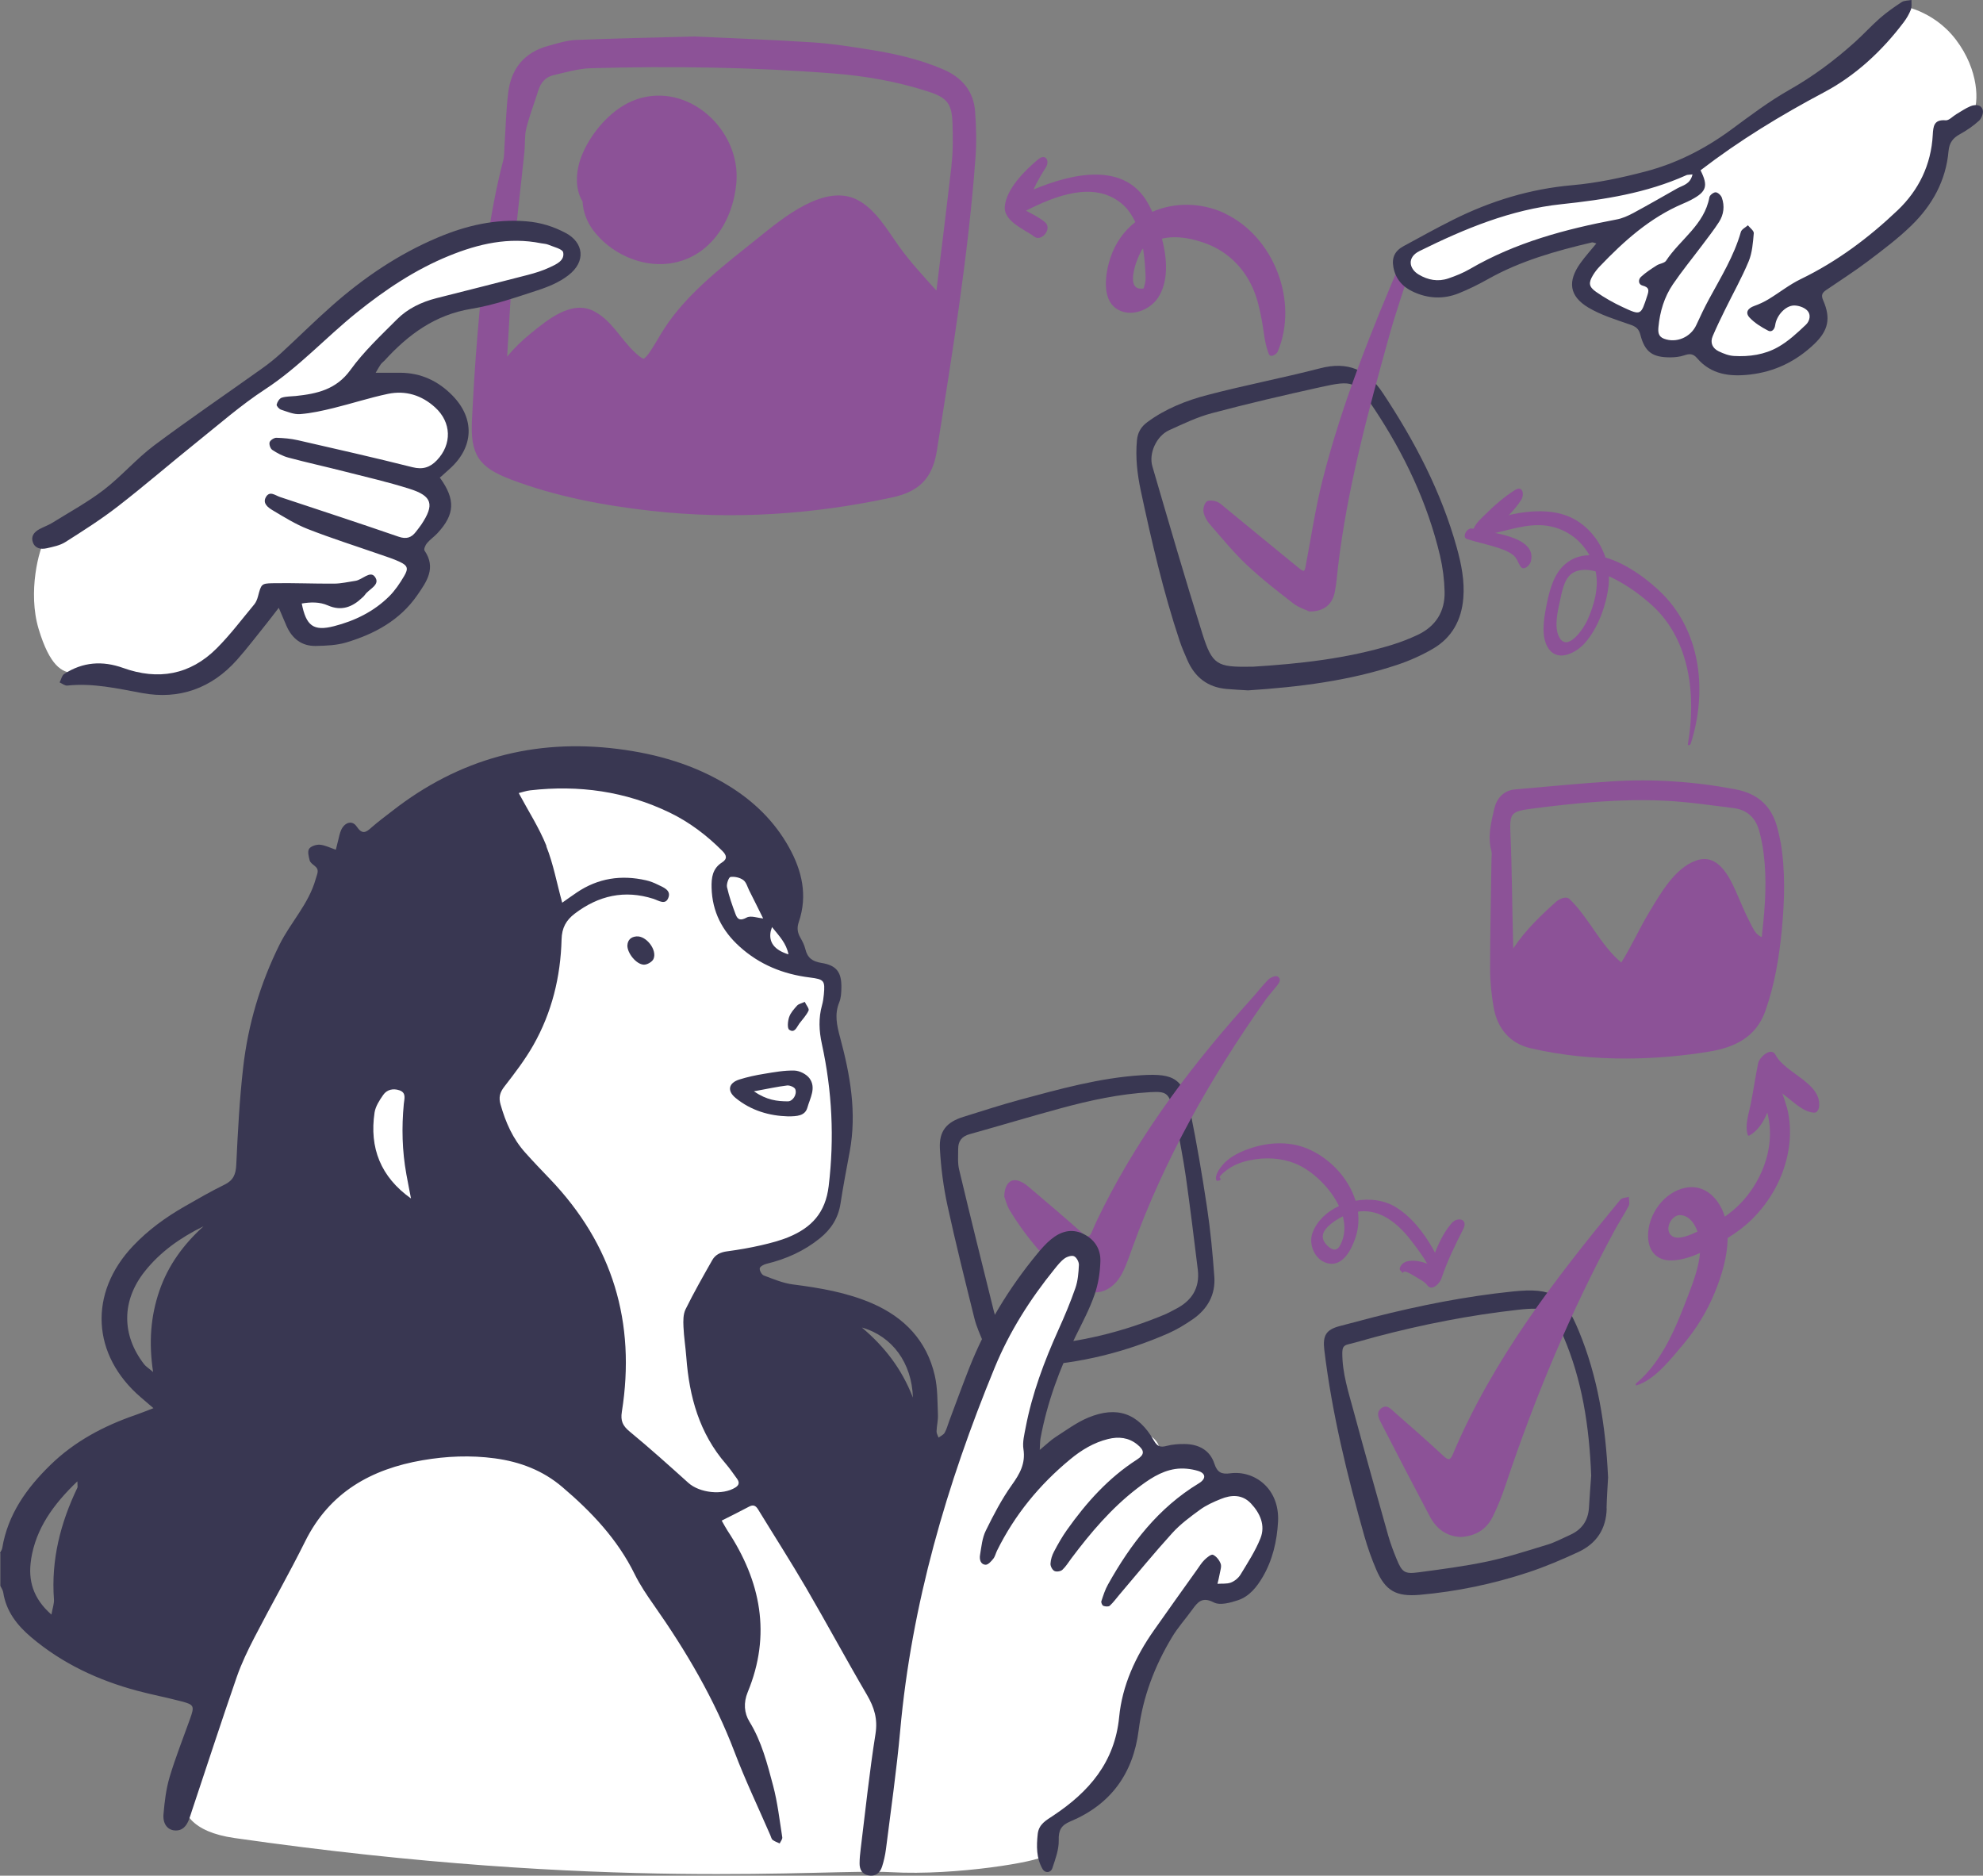 <svg width="480" height="454" viewBox="0 0 480 454" fill="none" xmlns="http://www.w3.org/2000/svg">
<rect x="0" y="0" width="480" height="454" fill="#808080" stroke="none"/>
<g clip-path="url(#clip0_167_2378)">
<path d="M246.275 330.612C242.255 330.511 239.485 328.59 237.999 324.883C237.238 322.995 236.36 321.108 235.87 319.136C233.607 310.003 231.31 300.869 229.317 291.685C228.354 287.219 227.763 282.619 227.51 278.052C227.273 273.755 229.131 271.598 233.185 270.334C237.728 268.918 242.238 267.452 246.832 266.205C256.51 263.593 266.171 260.897 276.238 260.257C284.463 259.734 286.524 261.167 288.162 269.255C289.699 276.839 291 284.456 292.148 292.106C292.993 297.718 293.533 303.397 293.939 309.059C294.243 313.39 292.283 316.861 288.72 319.322C286.862 320.602 284.902 321.799 282.842 322.709C272.37 327.309 261.425 330.022 249.99 330.612C248.741 330.612 247.508 330.646 246.258 330.612H246.275ZM282.369 317.974C283.112 317.653 283.804 317.232 284.514 316.878C288.466 314.89 290.476 311.772 289.936 307.306C289.024 299.841 288.111 292.393 287.064 284.961C286.406 280.344 285.477 275.76 284.649 271.16C284.463 270.165 284.193 269.171 283.906 268.194C282.825 264.571 282.284 264.133 278.45 264.352C271.036 264.773 263.807 266.34 256.679 268.278C249.349 270.267 242.069 272.474 234.739 274.513C232.779 275.052 231.918 276.232 231.935 278.119C231.935 279.788 231.783 281.54 232.171 283.124C234.908 294.617 237.762 306.093 240.616 317.552C241.022 319.17 241.765 320.703 242.289 322.304C243.082 324.731 244.738 325.826 247.254 325.708C248.133 325.675 249.011 325.708 249.889 325.708C261.172 325.034 271.981 322.389 282.369 317.99V317.974Z" fill="#393752"/>
<path d="M243.116 289.713C243.386 290.387 243.69 291.769 244.4 292.932C248.487 299.673 253.639 305.571 259.652 310.609C264.246 314.468 269.279 313.154 271.88 307.711C272.758 305.874 273.417 303.919 274.11 301.998C281.879 280.479 293.094 260.796 306.235 242.141C307.079 240.945 308.076 239.883 308.988 238.737C309.579 237.979 310.322 237.035 309.224 236.344C308.802 236.075 307.569 236.563 307.062 237.052C305.61 238.484 304.377 240.136 303.009 241.653C289.091 257.072 276.575 273.468 267.168 292.056C266.171 294.011 265.208 295.982 264.364 298.004C263.807 299.319 263.401 299.723 262.118 298.594C257.743 294.701 253.301 290.91 248.825 287.135C248.031 286.461 247.001 285.838 245.988 285.686C244.299 285.433 243.082 287 243.099 289.73L243.116 289.713Z" fill="#8C5297"/>
<path d="M56.717 444.883C147.282 457.876 199.658 452.264 215.653 453.157C231.631 454.051 251.764 450.495 252.355 449.315C252.946 448.136 251.764 444.597 253.537 443.417C255.311 442.238 267.455 435.733 272.184 421.864C276.913 407.978 281.068 393.806 284.311 390.267C287.571 386.728 291.118 383.476 291.118 383.476C291.118 383.476 298.82 388.784 303.245 379.937C307.67 371.09 311.234 365.765 305.914 362.816C300.593 359.867 294.665 359.277 294.665 359.277C294.665 359.277 295.56 354.845 289.04 353.379C282.521 351.913 280.46 353.076 280.46 353.076C280.46 353.076 283.129 347.177 272.758 345.695C262.405 344.212 249.974 354.845 249.974 354.845C249.974 354.845 249.974 333.882 255.885 324.428C261.797 314.974 266.83 305.824 262.101 303.464C257.371 301.105 250.852 303.161 247.001 309.952C243.15 316.743 225.99 359.85 225.99 359.85C225.99 359.85 219.487 354.828 218.288 354.542C217.105 354.238 179.525 320.282 179.221 314.974C178.917 309.666 179.221 306.11 179.221 306.11C179.221 306.11 198.155 301.678 200.536 292.814C202.918 283.95 203.796 268.312 202.614 259.144C201.431 249.994 199.945 243.489 199.945 243.489C199.945 243.489 202.614 237.288 200.84 236.108C199.067 234.929 194.034 232.266 194.034 232.266C194.034 232.266 182.498 201.259 181.906 200.383C181.315 199.49 157.348 186.8 144.022 185.907C130.696 185.014 110.276 195.058 107.911 195.951C105.546 196.844 76.546 228.137 72.695 263.273C68.844 298.409 55.535 383.459 55.535 383.459C55.535 383.459 54.944 410.337 50.214 418.308C45.485 426.279 36.196 441.934 56.734 444.883H56.717Z" fill="white"/>
<path d="M0 375.893C0.186 375.505 0.473 375.117 0.54 374.713C1.892 366.54 6.452 360.187 12.195 354.592C18.055 348.879 25.133 345.122 32.851 342.476C34.169 342.021 35.469 341.482 37.141 340.841C35.858 339.746 34.996 338.988 34.118 338.246C22.16 328.017 21.383 312.985 32.209 301.577C35.858 297.718 40.114 294.634 44.708 292.005C47.883 290.185 51.059 288.348 54.336 286.747C56.48 285.703 57.089 284.237 57.19 281.928C57.562 274.058 57.967 266.172 58.862 258.352C60.044 247.989 62.983 238.08 67.645 228.677C70.33 223.25 74.722 218.819 76.411 212.786C76.799 211.37 77.424 210.561 76.107 209.533C75.651 209.179 75.076 208.741 74.958 208.253C74.722 207.343 74.401 206.096 74.823 205.455C75.245 204.815 76.546 204.394 77.424 204.461C78.674 204.562 79.89 205.202 81.292 205.674C81.512 204.815 81.664 204.124 81.85 203.433C82.069 202.59 82.221 201.697 82.576 200.905C83.42 199.035 85.261 198.462 86.325 200.046C87.727 202.119 88.606 201.461 89.974 200.248C91.612 198.799 93.402 197.501 95.125 196.153C111.188 183.666 129.311 178.745 149.494 181.273C159.037 182.47 168.124 185.098 176.367 190.188C182.464 193.929 187.463 198.782 190.96 205.051C194.135 210.747 195.537 216.746 193.358 223.149C192.885 224.531 193.003 225.66 193.696 226.89C194.202 227.784 194.692 228.71 194.929 229.688C195.435 231.828 196.618 232.721 198.847 233.075C202.546 233.665 203.745 235.367 203.661 239.142C203.644 240.304 203.576 241.551 203.154 242.596C201.955 245.495 202.563 248.191 203.34 251.073C205.789 260.139 207.444 269.323 205.671 278.777C204.894 282.939 204.1 287.101 203.458 291.281C202.918 294.803 201.212 297.499 198.459 299.723C194.625 302.824 190.267 304.762 185.504 305.908C184.879 306.059 183.95 306.565 183.899 307.003C183.832 307.559 184.389 308.554 184.913 308.739C187.21 309.598 189.541 310.593 191.939 310.896C198.509 311.738 204.978 312.834 211.076 315.463C218.93 318.867 224.351 324.529 226.277 332.972C226.986 336.055 226.902 339.341 227.037 342.526C227.087 343.824 226.733 345.138 226.699 346.453C226.682 346.958 227.003 347.464 227.189 347.969C227.696 347.582 228.388 347.295 228.675 346.773C229.165 345.897 229.418 344.869 229.773 343.925C231.361 339.695 232.915 335.432 234.57 331.219C238.573 321.074 244.147 311.856 251.088 303.447C252.102 302.217 253.183 300.987 254.416 299.976C256.696 298.105 259.297 297.263 262.168 298.628C264.955 299.959 266.458 302.335 266.357 305.301C266.273 308.031 265.833 310.845 264.938 313.407C263.739 316.828 262.016 320.097 260.395 323.366C256.51 331.27 253.47 339.459 251.865 348.138C251.73 348.879 251.764 349.638 251.679 350.952C253.284 349.621 254.331 348.593 255.53 347.818C258.098 346.166 260.614 344.296 263.401 343.133C270.394 340.235 275.528 342.071 279.295 348.66C280.139 350.143 280.899 350.379 282.403 349.975C283.804 349.604 285.291 349.503 286.743 349.52C290.121 349.554 292.874 350.986 293.939 354.255C294.648 356.463 295.746 356.884 297.773 356.614C303.566 355.839 309.781 360.221 309.359 368.326C309.106 372.977 308.059 377.578 305.643 381.706C304.208 384.15 302.417 386.391 299.698 387.318C297.84 387.942 295.307 388.632 293.837 387.874C290.983 386.391 289.902 387.79 288.568 389.644C286.946 391.885 285.071 393.958 283.669 396.317C279.481 403.277 276.643 410.725 275.613 418.847C274.278 429.262 268.891 436.761 259.111 440.856C256.831 441.816 256.206 443.013 256.274 445.456C256.324 447.681 255.463 449.989 254.737 452.163C254.331 453.376 252.963 453.427 252.372 452.416C250.835 449.753 250.869 446.855 251.19 443.906C251.46 441.513 253.233 440.603 254.956 439.457C263.57 433.727 269.836 426.582 270.9 415.595C271.644 407.944 274.853 400.968 279.295 394.649C282.74 389.745 286.22 384.875 289.699 380.004C290.29 379.179 290.831 378.269 291.557 377.561C292.131 376.988 293.195 376.129 293.618 376.331C294.428 376.702 295.155 377.628 295.476 378.505C295.729 379.196 295.374 380.122 295.239 380.948C295.104 381.757 294.884 382.549 294.699 383.358C295.78 383.274 296.962 383.425 297.941 383.055C298.837 382.718 299.766 381.959 300.272 381.133C302.012 378.269 303.87 375.421 305.103 372.337C306.336 369.219 305.035 366.287 302.806 363.911C300.711 361.687 298.077 361.771 295.492 362.833C293.736 363.54 291.962 364.332 290.442 365.445C288.078 367.163 285.696 368.933 283.754 371.073C279.329 375.943 275.174 381.032 270.917 386.037C270.157 386.93 269.482 387.891 268.62 388.666C268.316 388.936 267.522 388.868 267.066 388.683C266.796 388.582 266.492 387.874 266.593 387.571C267.049 386.189 267.489 384.773 268.198 383.526C273.687 373.702 280.376 364.973 290.206 359.024C291.979 357.946 291.929 356.614 289.986 356.025C288.247 355.502 286.254 355.3 284.463 355.57C280.916 356.109 277.977 358.165 275.174 360.322C268.975 365.108 263.975 371.006 259.314 377.224C258.621 378.151 257.996 379.196 257.152 379.971C256.73 380.358 255.699 380.51 255.21 380.24C254.703 379.971 254.247 379.078 254.281 378.488C254.331 377.494 254.652 376.466 255.125 375.572C256.071 373.769 257.084 371.983 258.267 370.315C262.945 363.709 268.299 357.727 275.174 353.311C277.082 352.081 277.116 351.121 275.292 349.638C273.198 347.936 270.782 347.683 268.232 348.307C264.736 349.166 261.746 350.986 259.027 353.244C251.595 359.378 245.616 366.675 241.343 375.32C241.022 375.977 240.87 376.752 240.431 377.291C239.941 377.915 239.164 378.774 238.573 378.741C237.323 378.673 237.053 377.426 237.222 376.398C237.559 374.393 237.745 372.253 238.623 370.483C240.481 366.692 242.458 362.9 244.89 359.479C246.849 356.749 248.285 354.238 247.727 350.716C247.474 349.048 247.947 347.228 248.268 345.526C249.838 337.302 252.76 329.517 256.189 321.9C257.692 318.58 259.111 315.21 260.31 311.755C260.918 310.003 261.07 308.048 261.155 306.177C261.189 305.453 260.597 304.357 259.989 304.071C259.415 303.801 258.284 304.172 257.675 304.61C256.747 305.284 256.003 306.245 255.277 307.138C249.349 314.452 244.349 322.321 240.768 331.034C229.148 359.277 220.652 388.312 217.899 418.864C217.038 428.453 215.653 438.008 214.454 447.563C214.268 448.995 213.947 450.444 213.508 451.826C213.001 453.376 211.87 454.27 210.147 453.916C208.593 453.596 208.052 452.416 208.069 450.984C208.069 449.821 208.204 448.658 208.339 447.495C209.488 438.227 210.451 428.908 211.92 419.69C212.494 416.05 211.616 413.27 209.86 410.253C204.843 401.692 200.131 392.93 195.131 384.352C191.382 377.932 187.362 371.663 183.477 365.31C182.937 364.45 182.346 364.13 181.332 364.669C179.204 365.815 177.025 366.877 174.694 368.057C175.235 369 175.623 369.759 176.096 370.483C184.17 382.718 186.737 395.66 180.994 409.562C179.93 412.141 180.133 414.635 181.4 416.707C184.372 421.527 185.724 426.903 187.142 432.228C188.223 436.306 188.696 440.536 189.355 444.715C189.423 445.17 188.95 445.709 188.73 446.198C188.156 445.928 187.514 445.726 187.024 445.338C186.72 445.102 186.636 444.58 186.45 444.175C183.545 437.485 180.386 430.88 177.802 424.071C172.938 411.264 166.08 399.62 158.243 388.464C156.571 386.088 154.916 383.628 153.632 381.032C149.477 372.573 143.177 365.933 136.117 359.934C131.439 355.94 125.916 353.817 119.785 352.991C113.907 352.199 108.08 352.452 102.286 353.446C89.822 355.586 79.755 361.232 73.877 373.062C69.976 380.914 65.618 388.531 61.598 396.317C59.994 399.418 58.457 402.602 57.308 405.905C53.575 416.674 50.062 427.492 46.448 438.311C46.211 439.002 46.009 439.71 45.755 440.384C45.13 442.002 44.151 443.215 42.225 443.046C40.553 442.895 39.388 441.462 39.574 439.154C39.827 436.12 40.199 433.02 41.06 430.121C42.479 425.369 44.32 420.752 45.992 416.067C47.106 412.949 47.022 412.612 43.897 411.803C40.367 410.877 36.753 410.186 33.223 409.242C23.781 406.714 15.1 402.67 7.567 396.3C4.121 393.385 1.486 390.014 0.777 385.414C0.692 384.875 0.321 384.369 0.084 383.847V375.96L0 375.893ZM132.233 204.832C133.939 209.095 134.766 213.712 136.084 218.498C137.283 217.656 138.414 216.83 139.597 216.038C144.748 212.55 150.373 211.707 156.369 213.072C157.365 213.291 158.328 213.679 159.24 214.134C160.524 214.757 162.381 215.414 161.841 217.133C161.165 219.257 159.426 217.959 158.159 217.555C151.166 215.33 144.9 216.763 139.141 221.127C137.013 222.745 135.999 224.599 135.932 227.396C135.695 236.428 133.584 245.073 129.108 252.96C127.098 256.499 124.598 259.768 122.099 262.987C120.984 264.419 120.663 265.632 121.17 267.368C122.386 271.648 124.125 275.625 127.115 278.962C129.057 281.136 131.084 283.259 133.111 285.366C148.329 301.257 153.953 320.131 150.525 341.718C150.17 343.925 150.744 345.122 152.416 346.503C157.264 350.497 161.942 354.71 166.604 358.906C169.357 361.383 174.914 361.99 178.022 360.035C179.035 359.395 178.968 358.67 178.36 357.861C177.498 356.682 176.671 355.468 175.725 354.356C169.29 346.942 166.84 338.078 166.131 328.54C165.945 326.062 165.54 323.619 165.439 321.142C165.371 319.726 165.354 318.125 165.945 316.912C167.938 312.868 170.185 308.924 172.414 304.998C173.174 303.65 174.458 303.077 176.046 302.874C178.799 302.504 181.552 302.032 184.254 301.408C186.517 300.886 188.814 300.296 190.96 299.403C196.432 297.128 199.81 293.556 200.587 287.101C201.989 275.474 201.415 264.065 198.949 252.724C198.239 249.489 198.104 246.438 198.982 243.287C199.219 242.445 199.337 241.568 199.421 240.692C199.726 237.355 199.506 237.035 196.01 236.597C189.575 235.805 183.832 233.479 179.018 229.115C174.813 225.323 172.397 220.655 172.245 214.892C172.178 212.432 172.465 210.224 174.762 208.758C176.181 207.865 175.826 206.938 174.829 205.944C171.08 202.186 166.891 199.001 162.111 196.692C151.403 191.519 140.087 189.952 128.331 191.3C127.351 191.418 126.406 191.755 125.561 191.957C127.892 196.322 130.527 200.383 132.283 204.781L132.233 204.832ZM35.047 307.728C29.406 314.805 29.389 323.13 34.895 330.225C35.3 330.747 35.908 331.101 37.057 332.095C35.976 324.9 36.466 318.614 38.577 312.446C40.705 306.245 44.438 301.189 49.252 296.825C43.678 299.555 38.813 302.992 35.047 307.728ZM98.351 284.152C97.338 278.541 97.203 272.895 97.743 267.216C97.861 265.953 98.419 264.486 96.662 263.897C95.159 263.391 93.639 263.728 92.744 265.043C91.848 266.323 90.903 267.789 90.666 269.272C89.382 277.816 92.135 284.877 99.483 290.084C99.111 288.112 98.706 286.141 98.351 284.169V284.152ZM7.533 377.46C6.739 382.448 7.972 386.897 12.448 390.806C12.735 389.189 13.14 388.11 13.056 387.082C12.364 377.544 14.627 368.646 18.731 360.103C18.832 359.884 18.731 359.58 18.731 358.552C12.887 364.147 8.698 369.961 7.516 377.46H7.533ZM181.4 215.65C180.944 214.74 180.657 213.561 179.93 213.022C179.12 212.415 177.819 212.128 176.823 212.263C176.4 212.331 175.809 213.965 175.978 214.724C176.485 216.982 177.262 219.189 178.072 221.346C178.562 222.627 179.255 222.897 180.741 222.088C181.738 221.548 183.393 222.189 184.727 222.307C183.595 220.032 182.514 217.824 181.4 215.634V215.65ZM220.973 338.28C220.737 329.905 215.974 323.4 208.627 321.327C214.015 325.877 218.237 331.202 220.973 338.28ZM186.568 225.357C186.005 228.064 187.435 229.946 190.858 231.002C190.335 228.306 188.662 226.621 186.872 224.396C186.653 225.104 186.602 225.222 186.568 225.357Z" fill="#393752"/>
<path d="M178.072 265.767C175.927 264.015 176.35 262.11 178.984 261.285C180.927 260.678 182.937 260.24 184.947 259.92C187.379 259.515 189.862 259.06 192.294 259.128C193.561 259.161 195.199 260.004 195.942 260.998C197.631 263.307 196.077 265.784 195.435 268.093C194.861 270.132 192.868 270.199 190.791 270.216C186.264 270.098 181.822 268.834 178.072 265.767ZM190.723 266.576C191.889 266.576 192.969 264.925 192.513 263.661C192.345 263.155 191.179 262.667 190.537 262.734C188.156 263.02 185.808 263.543 182.481 264.149C185.605 266.29 188.139 266.576 190.723 266.576Z" fill="#393752"/>
<path d="M151.859 228.879C151.859 230.716 154.004 233.429 155.845 233.496C156.639 233.53 157.855 232.822 158.176 232.131C159.156 229.974 156.436 226.452 154.072 226.655C152.754 226.756 151.927 227.48 151.859 228.879Z" fill="#393752"/>
<path d="M194.794 242.495C193.966 242.883 193.324 243.001 192.969 243.371C192.209 244.214 191.382 245.124 191.027 246.152C190.689 247.112 190.52 248.865 191.027 249.236C192.361 250.179 192.851 248.595 193.493 247.736C194.27 246.708 195.199 245.747 195.723 244.602C195.925 244.163 195.165 243.287 194.794 242.495Z" fill="#393752"/>
<path d="M428.114 227.716C427.59 227.278 427.016 227.093 426.441 226.823C426.273 228.222 426.087 229.604 425.867 231.002C426.492 230.851 427.134 230.497 427.759 229.907C428.299 229.418 428.806 228.306 428.097 227.716H428.114Z" fill="#393752"/>
<path d="M431.002 203.871C430.816 202.793 430.563 201.731 430.292 200.669C428.992 195.277 425.631 192.109 420.141 191.064C410.244 189.176 400.262 188.486 390.195 189.126C382.392 189.615 374.589 190.407 366.802 191.064C363.897 191.317 362.259 193.288 361.685 195.799C360.925 199.102 360.046 202.472 360.992 205.927C361.161 206.534 361.043 207.241 361.026 207.899C360.908 216.813 360.688 225.711 360.688 234.625C360.688 237.676 361.026 240.759 361.533 243.759C362.411 248.899 365.468 252.572 370.535 253.735C378.102 255.488 385.956 256.246 393.827 256.212C400.481 256.195 407.136 255.606 413.588 254.561C419.854 253.55 425.04 251.089 427.303 244.736C429.6 238.282 430.681 231.592 431.323 224.818C431.981 217.824 432.184 210.814 431.019 203.837L431.002 203.871ZM423.722 223.537C422.405 221.026 421.358 218.414 420.209 215.819C418.486 211.943 415.767 206.517 410.632 208.269C405.379 210.056 401.934 216.308 399.231 220.74C396.85 224.666 394.925 229.047 392.442 232.974C387.425 228.812 384.622 222.155 379.943 217.639C379.031 216.763 377.376 217.639 376.649 218.279C372.967 221.582 369.235 225.155 366.482 229.3C366.431 229.385 366.363 229.469 366.296 229.57C366.279 228.896 366.262 228.239 366.245 227.581C366.009 219.054 365.992 210.511 365.62 201.967C365.401 196.928 365.62 196.406 370.67 195.749C381.412 194.35 392.205 193.288 403.049 193.811C408.589 194.08 414.095 194.906 419.618 195.597C423.063 196.018 425.107 198.125 425.918 201.444C426.154 202.371 426.374 203.281 426.543 204.225C427.658 210.46 427.455 216.746 426.847 222.998C426.729 224.278 426.593 225.559 426.441 226.823C426.205 226.722 425.969 226.587 425.749 226.435C424.752 225.745 424.263 224.548 423.722 223.52V223.537Z" fill="#8C5297"/>
<path d="M296.945 166.764C292.334 166.376 289.209 163.933 287.402 159.754C286.726 158.22 286.051 156.67 285.527 155.086C281.575 143.222 278.771 131.072 276.153 118.855C275.275 114.726 274.819 110.715 275.207 106.57C275.376 104.699 276.187 103.301 277.724 102.171C282.099 98.936 287.098 96.964 292.233 95.616C301.286 93.24 310.491 91.488 319.544 89.145C326.232 87.409 330.962 89.465 334.711 95.111C342.43 106.755 348.848 118.989 352.615 132.504C353.73 136.532 354.557 140.61 354.202 144.823C353.763 150.114 351.432 154.378 346.805 157.057C344.102 158.624 341.197 159.922 338.224 160.916C326.536 164.809 314.426 166.292 302.113 167.101C300.441 167 298.685 166.915 296.928 166.764H296.945ZM336.991 156.063C339.086 155.423 341.13 154.614 343.123 153.687C347.531 151.614 349.794 148.025 349.676 143.205C349.608 140.307 349.237 137.375 348.578 134.543C345.538 121.686 339.93 109.923 332.651 98.953C328.175 92.195 327.533 91.959 319.611 93.712C310.829 95.65 302.08 97.689 293.381 99.998C289.8 100.941 286.406 102.593 283.011 104.126C279.97 105.491 278.011 109.687 278.94 112.872C282.892 126.387 286.811 139.919 291.033 153.35C293.415 160.933 294.631 161.506 302.62 161.371C302.84 161.371 303.059 161.371 303.279 161.371C314.696 160.664 326.013 159.417 337.008 156.063H336.991Z" fill="#393752"/>
<path d="M388.912 365.091C388.81 370.062 386.463 373.618 382.02 375.674C378.051 377.51 373.998 379.246 369.843 380.611C361.347 383.409 352.615 385.229 343.68 386.021C337.971 386.526 335.336 385.06 333.124 379.903C332.009 377.291 331.046 374.595 330.269 371.865C326.08 357.036 322.415 342.088 320.557 326.736C320.152 323.299 320.946 321.849 324.29 320.973C327.043 320.249 329.796 319.507 332.566 318.799C343.646 315.985 354.827 313.761 366.194 312.598C375.737 311.621 378.49 313.306 382.172 322.187C386.75 333.258 388.641 344.886 389.249 357.609C389.148 359.547 388.945 362.327 388.878 365.091H388.912ZM378.457 323.484C375.653 316.929 374.555 316.238 367.444 317.03C355.79 318.327 344.305 320.586 332.972 323.585C330.776 324.158 328.614 324.849 326.401 325.371C325.168 325.658 324.932 326.197 324.915 327.495C324.898 332.399 326.418 336.982 327.668 341.616C330.387 351.694 333.225 361.737 336.062 371.798C336.603 373.685 337.312 375.539 338.056 377.359C339.373 380.561 339.981 381.032 343.359 380.577C348.933 379.836 354.54 379.111 360.03 377.949C364.961 376.904 369.775 375.337 374.589 373.87C376.464 373.298 378.22 372.337 380.027 371.528C382.899 370.247 384.436 368.057 384.622 364.889C384.774 362.125 385.01 359.361 385.162 357.171C384.689 345.189 382.966 334.05 378.44 323.501L378.457 323.484Z" fill="#393752"/>
<path d="M236.039 27.047C235.685 22.059 232.847 18.739 228.287 16.784C222.527 14.307 216.464 12.959 210.316 11.982C205.84 11.274 201.347 10.566 196.82 10.263C186.889 9.622 176.958 9.252 168.04 8.83C157.771 9.117 148.565 9.285 139.36 9.673C137.131 9.774 134.918 10.499 132.739 11.088C126.912 12.656 123.703 16.616 123.011 22.463C122.487 26.727 122.403 31.041 122.116 35.338C122.031 36.501 122.099 37.697 121.812 38.809C118.146 52.864 116.728 67.255 115.528 81.646C114.971 88.269 114.583 94.908 114.245 101.531C113.806 110.024 115.816 113.108 123.788 116.108C134.665 120.203 146.032 122.343 157.551 123.64C177.211 125.848 196.668 124.567 216.008 120.388C222.46 118.989 225.703 115.788 226.767 109.148C230.499 85.64 234.333 62.149 236.107 38.405C236.394 34.647 236.31 30.822 236.039 27.047ZM230.33 40.039C229.148 50.151 227.915 60.245 226.665 70.339C223.507 66.834 220.281 63.362 217.562 59.554C214.775 55.661 211.971 50.69 207.579 48.398C199.658 44.269 189.406 52.847 183.68 57.447C175.64 63.901 166.469 70.777 160.828 79.472C159.476 81.545 158.345 83.769 156.875 85.775C156.335 86.516 155.794 86.769 155.93 86.87C155.017 86.617 154.19 85.758 153.548 85.168C150.102 81.899 148.093 77.568 143.735 75.31C138.398 72.546 132.571 77.366 128.551 80.635C126.372 82.404 124.429 84.275 122.757 86.331C123.196 78.714 123.636 71.114 124.193 63.514C124.869 54.566 126.034 45.651 126.946 36.72C127.132 34.849 126.946 32.911 127.385 31.108C128.162 27.991 129.328 24.991 130.29 21.924C130.881 20.037 132.03 18.638 133.955 18.2C136.945 17.509 139.951 16.616 142.958 16.515C162.517 15.959 182.194 16.245 201.719 17.779C209.454 18.385 217.105 19.716 224.52 22.109C229.3 23.643 230.415 25.041 230.567 29.996C230.668 33.349 230.702 36.737 230.297 40.056L230.33 40.039Z" fill="#8C5297"/>
<path d="M154.105 24.047C148.346 25.985 143.346 31.732 141.016 37.175C139.445 40.815 138.938 45.415 141.016 48.769C141.134 51.246 142.063 53.74 143.617 55.779C147.738 61.256 155.085 64.71 162.01 63.783C171.823 62.469 177.414 53.538 178.241 44.286C179.373 31.597 166.79 19.767 154.105 24.03V24.047Z" fill="#8C5297"/>
<path d="M11.131 130.111C9.357 132.774 6.688 143.407 9.357 152.255C12.026 161.102 14.982 162.888 17.937 162.888C20.893 162.888 43.391 169.376 48.711 164.371C54.031 159.349 64.993 144.587 64.993 144.587L69.435 144.284C69.435 144.284 69.131 153.148 74.756 153.738C80.38 154.327 90.734 151.378 94.585 147.839C98.436 144.301 103.165 140.458 101.391 138.099C99.618 135.74 99.027 132.488 99.027 133.381C99.027 134.274 105.529 127.769 106.137 123.927C106.729 120.085 104.06 118.029 104.06 118.029C104.06 118.029 111.66 111.912 110.563 103.857C109.465 95.802 107.016 92.937 100.8 92.633C94.585 92.33 85.413 92.633 85.413 92.633C85.413 92.633 97.54 77.282 104.06 75.799C110.563 74.316 137.215 67.828 137.502 63.699C137.79 59.571 133.651 56.015 127.436 55.728C121.22 55.425 94.281 64.289 85.7 71.973C77.12 79.658 58.169 96.476 50.484 101.497C42.783 106.519 11.114 130.145 11.114 130.145L11.131 130.111Z" fill="white"/>
<path d="M72.982 146.087C75.161 145.716 77.323 145.649 79.367 146.542C82.66 147.991 85.312 146.929 87.71 144.638C87.93 144.435 88.15 144.25 88.318 143.997C89.281 142.548 92.203 141.571 90.734 139.599C89.585 138.049 87.677 140.357 86.021 140.593C84.315 140.846 82.593 141.25 80.887 141.267C75.921 141.301 70.939 141.065 65.973 141.166C63.203 141.217 63.237 141.436 62.443 144.368C62.257 145.042 61.987 145.767 61.548 146.289C58.558 149.878 55.737 153.653 52.444 156.939C46.026 163.36 38.29 164.725 29.811 161.675C24.778 159.872 20.032 160.225 15.556 163.124C14.982 163.495 14.796 164.489 14.424 165.18C15.049 165.449 15.708 166.005 16.299 165.938C22.481 165.281 28.392 166.646 34.422 167.758C43.374 169.41 51.228 166.612 57.359 159.72C59.875 156.889 62.172 153.839 64.554 150.89C65.449 149.777 66.311 148.615 67.476 147.115C68.219 148.851 68.76 150.165 69.334 151.463C70.685 154.563 73.016 156.417 76.462 156.35C78.927 156.299 81.478 156.198 83.809 155.507C90.666 153.451 96.814 150.131 101.003 144.065C103.266 140.795 105.648 137.476 102.759 133.263C102.54 132.943 102.962 131.931 103.351 131.476C104.094 130.583 105.09 129.926 105.884 129.067C110.107 124.517 110.309 120.911 106.475 115.619C107.269 114.911 108.097 114.17 108.907 113.428C114.701 108.204 114.971 101.312 109.515 95.734C106.104 92.246 101.966 90.274 97 90.224C95.108 90.207 93.2 90.224 90.936 90.224C91.376 89.482 91.73 88.808 92.152 88.201C92.406 87.848 92.777 87.595 93.081 87.275C98.807 80.989 105.293 76.186 114.076 74.754C119.531 73.861 124.835 71.99 130.121 70.271C132.722 69.429 135.391 68.317 137.536 66.665C141.995 63.261 141.201 58.677 136.979 56.419C133.922 54.785 130.797 53.841 127.419 53.571C119.937 52.948 112.86 54.583 106.036 57.464C96.493 61.475 88.048 67.204 80.329 74.029C76.157 77.703 72.222 81.629 68.135 85.387C66.632 86.769 65.044 88.05 63.372 89.229C54.69 95.431 45.857 101.43 37.31 107.817C33.003 111.052 29.423 115.248 25.166 118.534C21.265 121.534 16.873 123.927 12.668 126.539C11.671 127.146 10.556 127.533 9.526 128.089C8.259 128.78 7.415 129.825 7.972 131.308C8.53 132.791 9.948 133.01 11.3 132.707C12.853 132.353 14.525 132.033 15.843 131.19C20.15 128.46 24.474 125.713 28.494 122.596C34.962 117.591 41.144 112.232 47.529 107.109C53.001 102.728 58.305 98.06 64.165 94.234C72.323 88.909 78.826 81.714 86.325 75.681C93.2 70.153 100.479 65.266 108.671 61.93C115.815 59.014 123.18 57.312 130.966 58.88C131.54 58.998 132.165 58.998 132.689 59.217C133.989 59.773 136.151 60.245 136.32 61.087C136.725 63.076 134.665 63.969 133.111 64.693C131.405 65.502 129.564 66.075 127.74 66.547C120.376 68.468 112.995 70.305 105.631 72.176C102.016 73.102 98.689 74.686 96.071 77.315C92.152 81.242 88.048 85.084 84.822 89.55C81.377 94.302 76.715 95.313 71.563 95.852C70.415 95.97 69.233 95.919 68.168 96.273C67.628 96.459 67.121 97.284 66.969 97.925C66.885 98.245 67.56 99.003 68.016 99.155C69.52 99.644 71.124 100.352 72.627 100.234C75.364 100.031 78.1 99.408 80.785 98.751C85.177 97.672 89.501 96.257 93.926 95.33C98.182 94.453 102.067 95.65 105.31 98.599C109.296 102.205 109.448 107.53 105.749 111.406C104.111 113.125 102.354 113.715 99.854 113.091C90.632 110.766 81.36 108.676 72.104 106.553C70.398 106.165 68.624 106.014 66.885 105.963C66.328 105.963 65.432 106.536 65.263 107.042C65.094 107.564 65.449 108.592 65.905 108.895C67.104 109.687 68.439 110.395 69.824 110.766C74.35 111.979 78.911 112.973 83.454 114.136C88.69 115.467 93.977 116.681 99.128 118.315C104.651 120.051 105.208 122.141 101.982 126.977C101.577 127.584 101.104 128.14 100.665 128.73C99.567 130.162 98.351 130.55 96.493 129.909C86.95 126.623 77.374 123.472 67.797 120.304C66.648 119.933 65.263 118.669 64.334 120.371C63.524 121.888 64.926 122.865 65.99 123.506C68.743 125.14 71.496 126.876 74.469 128.039C80.177 130.28 86.055 132.134 91.848 134.156C93.504 134.729 95.193 135.251 96.763 135.993C98.655 136.886 98.925 137.577 97.828 139.43C96.797 141.183 95.632 142.919 94.213 144.334C90.497 148.025 85.869 150.283 80.853 151.564C75.853 152.844 74.097 151.479 73.033 146.036L72.982 146.087Z" fill="#393752"/>
<path d="M353.594 372.017C357.26 371.815 359.827 370.129 361.33 367.113C362.597 364.568 363.627 361.906 364.522 359.21C371.616 337.976 380.23 317.401 390.888 297.701C391.969 295.713 393.235 293.825 394.266 291.82C394.553 291.264 394.266 290.421 394.266 289.697C393.573 289.916 392.611 289.899 392.239 290.371C376.48 309.447 361.398 328.978 351.669 351.997C351.044 353.48 350.588 353.497 349.456 352.452C345.588 348.879 341.653 345.391 337.684 341.937C336.738 341.111 335.691 339.763 334.289 340.909C332.988 341.97 333.765 343.386 334.357 344.515C338.241 352.048 342.126 359.563 346.095 367.046C347.7 370.079 350.216 371.916 353.594 372.017Z" fill="#8C5297"/>
<path d="M316.977 148.008C320.439 148.042 322.5 146.306 323.091 143.323C323.496 141.318 323.631 139.279 323.868 137.24C326.114 118.248 331.114 99.863 336.215 81.495C337.92 75.377 340.032 69.378 341.957 63.328C342.092 62.907 342.362 62.452 342.278 62.081C342.16 61.576 341.873 60.969 341.467 60.733C341.197 60.582 340.538 60.919 340.167 61.171C339.897 61.357 339.761 61.761 339.626 62.098C332.06 79.759 324.847 97.571 320.118 116.243C318.429 122.95 317.399 129.825 316.115 136.633C315.761 138.487 315.744 138.588 314.207 137.341C308.312 132.538 302.451 127.702 296.573 122.882C295.898 122.326 295.222 121.652 294.428 121.382C293.685 121.13 292.486 121.012 292.047 121.433C291.49 121.938 291.185 123.118 291.321 123.91C291.506 124.938 292.081 126 292.773 126.809C295.695 130.162 298.516 133.633 301.742 136.684C305.289 140.037 309.173 143.054 313.041 146.053C314.376 147.081 316.115 147.604 316.96 148.008H316.977Z" fill="#8C5297"/>
<path d="M459.816 1.365C456.945 5.763 441.474 19.666 432.589 24.991C423.705 30.299 412.456 39.753 407.44 40.933C402.407 42.112 371.329 46.241 362.158 50.083C352.986 53.925 339.069 59.537 339.069 62.772C339.069 66.008 343.207 71.046 349.423 69.26C355.638 67.491 360.367 62.469 365.113 61.576C369.843 60.683 391.462 55.964 391.462 55.964C391.462 55.964 380.804 67.188 382.882 69.26C384.959 71.333 397.086 77.821 397.086 77.821C397.086 77.821 397.39 83.129 402.998 83.432C408.622 83.736 410.7 83.129 410.7 83.129C410.7 83.129 415.142 89.027 421.645 88.741C428.147 88.437 437.623 84.309 438.805 80.18C439.987 76.051 437.91 70.726 437.91 70.726C437.91 70.726 460.374 56.504 466.032 46.511C471.69 36.517 470.761 30.855 470.761 30.855C470.761 30.855 476.081 30.265 477.568 27.603C479.054 24.94 479.054 16.97 473.43 9.589C467.805 2.208 459.816 1.314 459.816 1.314V1.365Z" fill="white"/>
<path d="M409.382 48.364C408.741 48.701 408.065 49.005 407.389 49.291C399.4 52.678 393.117 58.324 387.223 64.491C386.615 65.115 386.074 65.823 385.618 66.564C384.486 68.434 384.537 69.395 386.361 70.659C388.388 72.075 390.567 73.305 392.813 74.349C397.222 76.405 397.188 76.304 398.708 71.636C399.164 70.271 399.265 69.564 397.593 69.125C396.529 68.856 396.512 67.642 397.222 67.002C398.37 65.941 399.704 65.081 401.022 64.238C401.731 63.783 402.88 63.716 403.285 63.109C406.697 57.936 412.558 54.431 413.774 47.741C413.858 47.235 414.787 46.527 415.294 46.544C415.835 46.578 416.578 47.269 416.78 47.842C417.507 49.864 417.253 51.937 416.105 53.723C414.855 55.678 413.385 57.515 412 59.385C409.636 62.536 407.136 65.587 404.924 68.839C402.846 71.906 401.799 75.411 401.444 79.118C401.326 80.365 401.377 81.444 402.778 81.983C405.819 83.129 409.281 81.612 410.632 78.613C411.595 76.49 412.608 74.383 413.723 72.327C416.561 67.07 419.736 61.964 421.391 56.133C421.577 55.492 422.506 55.054 423.097 54.532C423.604 55.172 424.567 55.863 424.516 56.453C424.313 58.745 424.144 61.171 423.283 63.244C421.611 67.272 419.449 71.097 417.524 75.04C416.493 77.13 415.48 79.236 414.568 81.377C413.892 82.978 414.534 84.309 416.02 85.033C417.186 85.59 418.469 86.095 419.736 86.162C423.435 86.382 427.151 85.842 430.36 84.022C432.86 82.624 435.039 80.585 437.133 78.596C438.079 77.703 438.484 76.085 437.336 75.04C436.576 74.349 435.275 73.928 434.228 73.945C432.167 73.996 430.022 76.355 429.701 78.68C429.549 79.826 428.806 80.45 428.012 80.045C426.391 79.203 424.736 78.192 423.503 76.877C422.388 75.681 423.03 74.619 424.651 74.046C425.833 73.625 426.999 73.085 428.08 72.428C430.698 70.844 433.13 68.889 435.883 67.558C444.649 63.312 452.351 57.548 459.343 50.892C464.461 46.022 467.451 39.854 467.839 32.658C467.957 30.552 468.109 28.884 470.964 29.12C471.775 29.187 472.687 28.142 473.548 27.637C474.68 26.98 475.761 26.204 476.96 25.716C478.075 25.261 479.527 25.244 479.932 26.592C480.169 27.333 479.662 28.648 479.037 29.221C477.652 30.485 476.048 31.58 474.393 32.49C472.703 33.417 471.842 34.563 471.656 36.568C471.031 43.73 467.704 49.696 462.654 54.599C459.428 57.734 455.78 60.48 452.165 63.211C448.905 65.671 445.443 67.878 442.065 70.187C441.136 70.827 440.731 71.367 441.305 72.681C443.23 77.062 442.538 80.045 439.143 83.281C434.768 87.443 429.634 89.971 423.57 90.662C418.689 91.218 414.179 90.662 410.767 86.668C409.839 85.573 408.943 85.573 407.677 86.011C406.596 86.382 405.38 86.499 404.231 86.499C399.992 86.499 398.134 85.185 397.07 81.04C396.664 79.489 395.904 79.017 394.519 78.546C391.09 77.349 387.527 76.27 384.453 74.434C379.842 71.67 379.403 68.097 382.544 63.699C383.71 62.065 385.078 60.565 386.412 58.93C385.871 58.795 385.567 58.61 385.331 58.677C376.633 60.733 368.052 63.126 360.182 67.558C357.901 68.839 355.52 70.019 353.088 70.996C349.389 72.479 345.622 72.293 342.008 70.591C339.474 69.412 337.785 67.474 337.279 64.66C336.856 62.351 337.633 60.733 339.728 59.587C343.714 57.43 347.666 55.223 351.72 53.201C360.823 48.651 370.366 45.718 380.602 44.825C386.53 44.303 392.459 43.039 398.252 41.522C405.802 39.551 412.693 36.046 419.027 31.395C423.604 28.024 428.181 24.553 433.113 21.756C438.889 18.486 444.125 14.577 449.024 10.162C451.084 8.308 452.959 6.235 455.053 4.398C456.692 2.966 458.499 1.702 460.323 0.506C460.948 0.101 461.894 0.152 462.688 0C462.654 0.792 462.806 1.635 462.536 2.342C462.113 3.421 461.505 4.466 460.813 5.376C455.56 12.352 449.108 18.318 441.541 22.328C431.053 27.89 421.037 33.99 411.629 41.219C413.521 45.011 413.098 46.393 409.399 48.347L409.382 48.364ZM408.133 42.432C398.522 46.746 388.304 48.331 377.95 49.426C365.688 50.723 354.523 55.358 343.595 60.767C340.505 62.3 341.079 65.081 343.427 66.463C345.656 67.794 348.088 68.249 350.588 67.39C352.378 66.783 354.169 66.058 355.79 65.115C366.819 58.694 378.913 55.459 391.327 53.116C392.712 52.864 394.063 52.24 395.313 51.583C398.911 49.645 402.441 47.606 405.988 45.6C407.339 44.842 409.129 44.64 409.686 42.213C408.926 42.315 408.487 42.264 408.133 42.416V42.432Z" fill="#393752"/>
<path d="M346.872 302.302C344.609 298.308 341.45 294.213 337.397 291.921C334.762 290.438 331.384 290.05 328.124 290.64C326.418 285.062 321.74 280.192 316.369 277.985C311.656 276.047 306.302 276.519 301.607 278.322C299.546 279.114 297.401 280.243 295.948 281.962C295.256 282.787 293.888 284.59 294.462 285.72C294.513 285.821 294.648 285.838 294.749 285.804C294.884 285.77 295.036 285.753 295.171 285.72C295.391 285.72 295.628 285.298 295.374 285.197C294.53 284.826 297.536 282.754 298.077 282.45C299.816 281.439 301.894 280.883 303.87 280.597C307.569 280.074 311.403 280.479 314.747 282.198C318.21 283.984 322.111 287.708 324.104 291.921C321.25 293.252 318.851 295.409 317.737 298.308C316.571 301.29 318.395 305.385 321.824 305.857C325.219 306.329 327.195 302.268 328.073 299.656C328.8 297.549 328.969 295.392 328.698 293.286C329.137 293.219 329.594 293.168 330.016 293.168C335.049 293.117 339.052 296.892 341.873 300.667C342.7 301.762 347.193 307.475 346.247 308.705C345.892 309.16 345.943 310.104 346.72 309.868C350.047 308.823 347.953 304.239 346.872 302.318V302.302ZM324.493 301.24C323.665 302.891 322.584 302.757 321.284 301.493C319.73 299.976 319.882 298.443 321.368 296.96C322.348 295.982 323.648 295.089 325.05 294.415C325.641 296.707 325.591 299.049 324.493 301.223V301.24Z" fill="#8C5297"/>
<path d="M432.454 267.857C431.863 265.717 430.546 261.436 428.367 260.375C426.712 259.566 424.685 261.672 425.107 263.374C424.972 264.385 425.445 264.722 426.087 264.672C427.016 265.986 427.607 268.514 427.894 269.744C428.418 271.867 428.536 274.041 428.35 276.215C428.012 280.192 426.526 284.085 424.364 287.422C422.405 290.421 420.158 292.646 417.507 294.482C416.24 290.354 412.896 286.63 408.183 287.455C402.829 288.382 398.826 294.011 398.927 299.268C398.995 302.807 401.005 305.183 404.67 305.082C406.984 305.015 409.298 304.273 411.494 303.279C411.207 306.599 410.058 309.767 408.893 312.851C405.937 320.636 402.61 329.332 396.073 334.808C395.904 334.96 395.837 335.415 396.191 335.314C400.633 333.898 404.434 328.944 407.339 325.523C410.548 321.731 413.267 317.333 415.125 312.716C416.78 308.638 418.148 304.138 418.182 299.673C420.597 298.156 422.878 296.437 424.837 294.348C429.279 289.646 432.269 283.68 433.079 277.243C433.468 274.126 433.316 270.873 432.488 267.84L432.454 267.857ZM404.788 299.218C402.61 297.819 404.535 293.791 406.984 294.128C408.96 294.398 410.21 296.151 410.886 298.105C409.23 298.881 406.325 300.212 404.788 299.218Z" fill="#8C5297"/>
<path d="M402.576 143.913C399.485 140.762 394.012 136.481 388.625 134.948C387.121 130.449 383.726 126.522 379.267 124.837C373.204 122.528 364.877 124.264 359.05 126.64C358.104 127.028 356.787 129.926 358.594 129.555C363.323 129.067 367.715 127.044 372.579 127.112C377.798 127.179 382.24 129.96 384.74 134.392C382.257 134.409 379.926 135.268 378.001 137.391C375.771 139.852 374.876 143.711 374.268 146.879C373.677 149.946 372.9 154.479 374.994 157.209C377.325 160.242 381.564 157.934 383.541 155.743C386.834 152.103 388.861 146.407 389.385 141.571C389.452 140.88 389.469 140.172 389.435 139.481C389.976 139.717 390.466 139.97 390.922 140.189C394.232 141.908 397.39 144.199 400.127 146.727C409.146 155.119 410.565 168.533 408.572 180.043C408.47 180.616 409.129 180.38 409.247 180.009C413.2 167.809 411.899 153.451 402.576 143.913ZM384.199 150.199C383.355 152.069 379.369 158.102 377.359 154.108C376.177 151.749 377.021 148.008 377.561 145.598C378.018 143.542 378.524 140.357 380.298 138.959C381.919 137.695 384.115 137.745 386.243 138.301C387.071 142.295 385.871 146.491 384.199 150.199Z" fill="#8C5297"/>
<path d="M296.472 51.633C290.746 48.954 284.277 48.92 278.923 51.279C278.602 50.605 278.281 49.948 277.961 49.358C272.302 38.978 259.517 41.977 250.176 45.87C251.021 44 252.085 42.18 253.132 40.562C254.179 38.961 253.098 37.074 251.308 38.556C248.149 41.202 243.64 45.617 243.218 49.948C242.897 53.285 247.288 55.257 249.923 56.942C250.007 57.06 250.109 57.161 250.261 57.245C250.615 57.447 250.903 57.616 251.342 57.599C252.913 57.481 254.314 55.223 253.132 53.976C252.406 53.218 251.46 52.729 250.565 52.19C250.109 51.903 249.214 51.482 248.352 50.993C255.277 47.471 264.668 43.696 271.424 49.207C272.893 50.403 273.974 51.987 274.802 53.757C272.1 55.88 269.955 58.812 268.755 62.469C267.607 65.974 266.577 72.209 270.191 74.686C273.518 76.961 278.248 75.158 280.291 72.091C282.842 68.266 282.588 62.806 281.254 57.767C284.919 56.908 288.939 57.767 292.368 59.115C297.249 61.037 301.032 64.828 303.177 69.58C304.326 72.108 304.934 74.855 305.441 77.568C305.931 80.18 306.083 83.028 307.062 85.505C307.383 86.786 308.988 85.825 309.309 85.05C314.393 72.85 308.295 57.211 296.438 51.65L296.472 51.633ZM276.981 69.26C276.711 69.934 277.032 69.833 276.272 69.867C273.13 70.019 274.43 65.283 274.988 63.682C275.207 63.059 275.444 62.419 275.714 61.812C275.849 61.508 276.542 60.278 276.356 60.514C276.424 60.413 276.542 60.295 276.677 60.16C276.964 61.93 277.133 63.682 277.217 65.283C277.285 66.497 277.437 68.097 276.964 69.26H276.981Z" fill="#8C5297"/>
<path d="M360.671 128.713C361.094 128.393 361.499 128.056 361.904 127.735C364.185 125.814 366.617 123.506 368.221 120.995C369.015 119.748 368.643 117.405 366.735 118.602C364.1 120.253 361.702 122.343 359.506 124.534C358.949 125.09 357.141 126.674 356.719 127.954C356.584 127.971 356.449 127.971 356.347 127.954C355.148 127.601 353.73 130.044 355.115 130.482C357.513 131.257 359.979 131.746 362.377 132.521C363.695 132.943 365.029 133.414 366.144 134.257C367.292 135.116 367.326 136.043 368.069 137.139C368.846 138.251 370.282 136.835 370.518 135.993C371.853 131.257 365.553 129.657 360.671 128.763V128.713Z" fill="#8C5297"/>
<path d="M351.348 296.1C349 298.83 347.446 302.588 346.315 306.228C344.71 305.453 342.785 305.031 341.281 305.183C340.454 305.267 339.508 305.638 339.069 306.413C338.461 307.509 339.069 307.424 339.609 308.2C339.592 307.087 341.738 308.503 342.413 308.907C343.393 309.497 344.778 310.154 345.47 311.081C346.636 312.632 348.494 310.66 348.899 309.463C350.335 305.183 352.176 301.476 354.202 297.465C355.435 295.038 352.784 294.415 351.348 296.1Z" fill="#8C5297"/>
<path d="M429.786 255.336C428.705 253.263 425.85 255.976 425.58 257.308C424.921 260.577 424.432 263.88 423.79 267.166C423.334 269.508 422.27 272.356 423.063 274.715C423.131 274.918 423.317 274.934 423.486 274.833C427.1 272.744 428.671 267.789 429.414 263.071C430.276 263.829 431.188 264.537 432.15 265.245C434.211 266.761 436.44 269.138 439.126 269.323C439.785 269.373 440.241 268.531 440.308 268.008C441.085 262.127 432.15 259.869 429.786 255.336Z" fill="#8C5297"/>
<path d="M427.759 229.907C427.117 230.497 426.475 230.851 425.867 231.002C426.087 229.62 426.273 228.222 426.441 226.823C426.999 227.093 427.573 227.278 428.114 227.716C428.823 228.306 428.299 229.418 427.776 229.907H427.759Z" fill="#8C5297"/>
</g>
<defs>
<clipPath id="clip0_167_2378">
<rect width="480" height="454" fill="white"/>
</clipPath>
</defs>
</svg>
